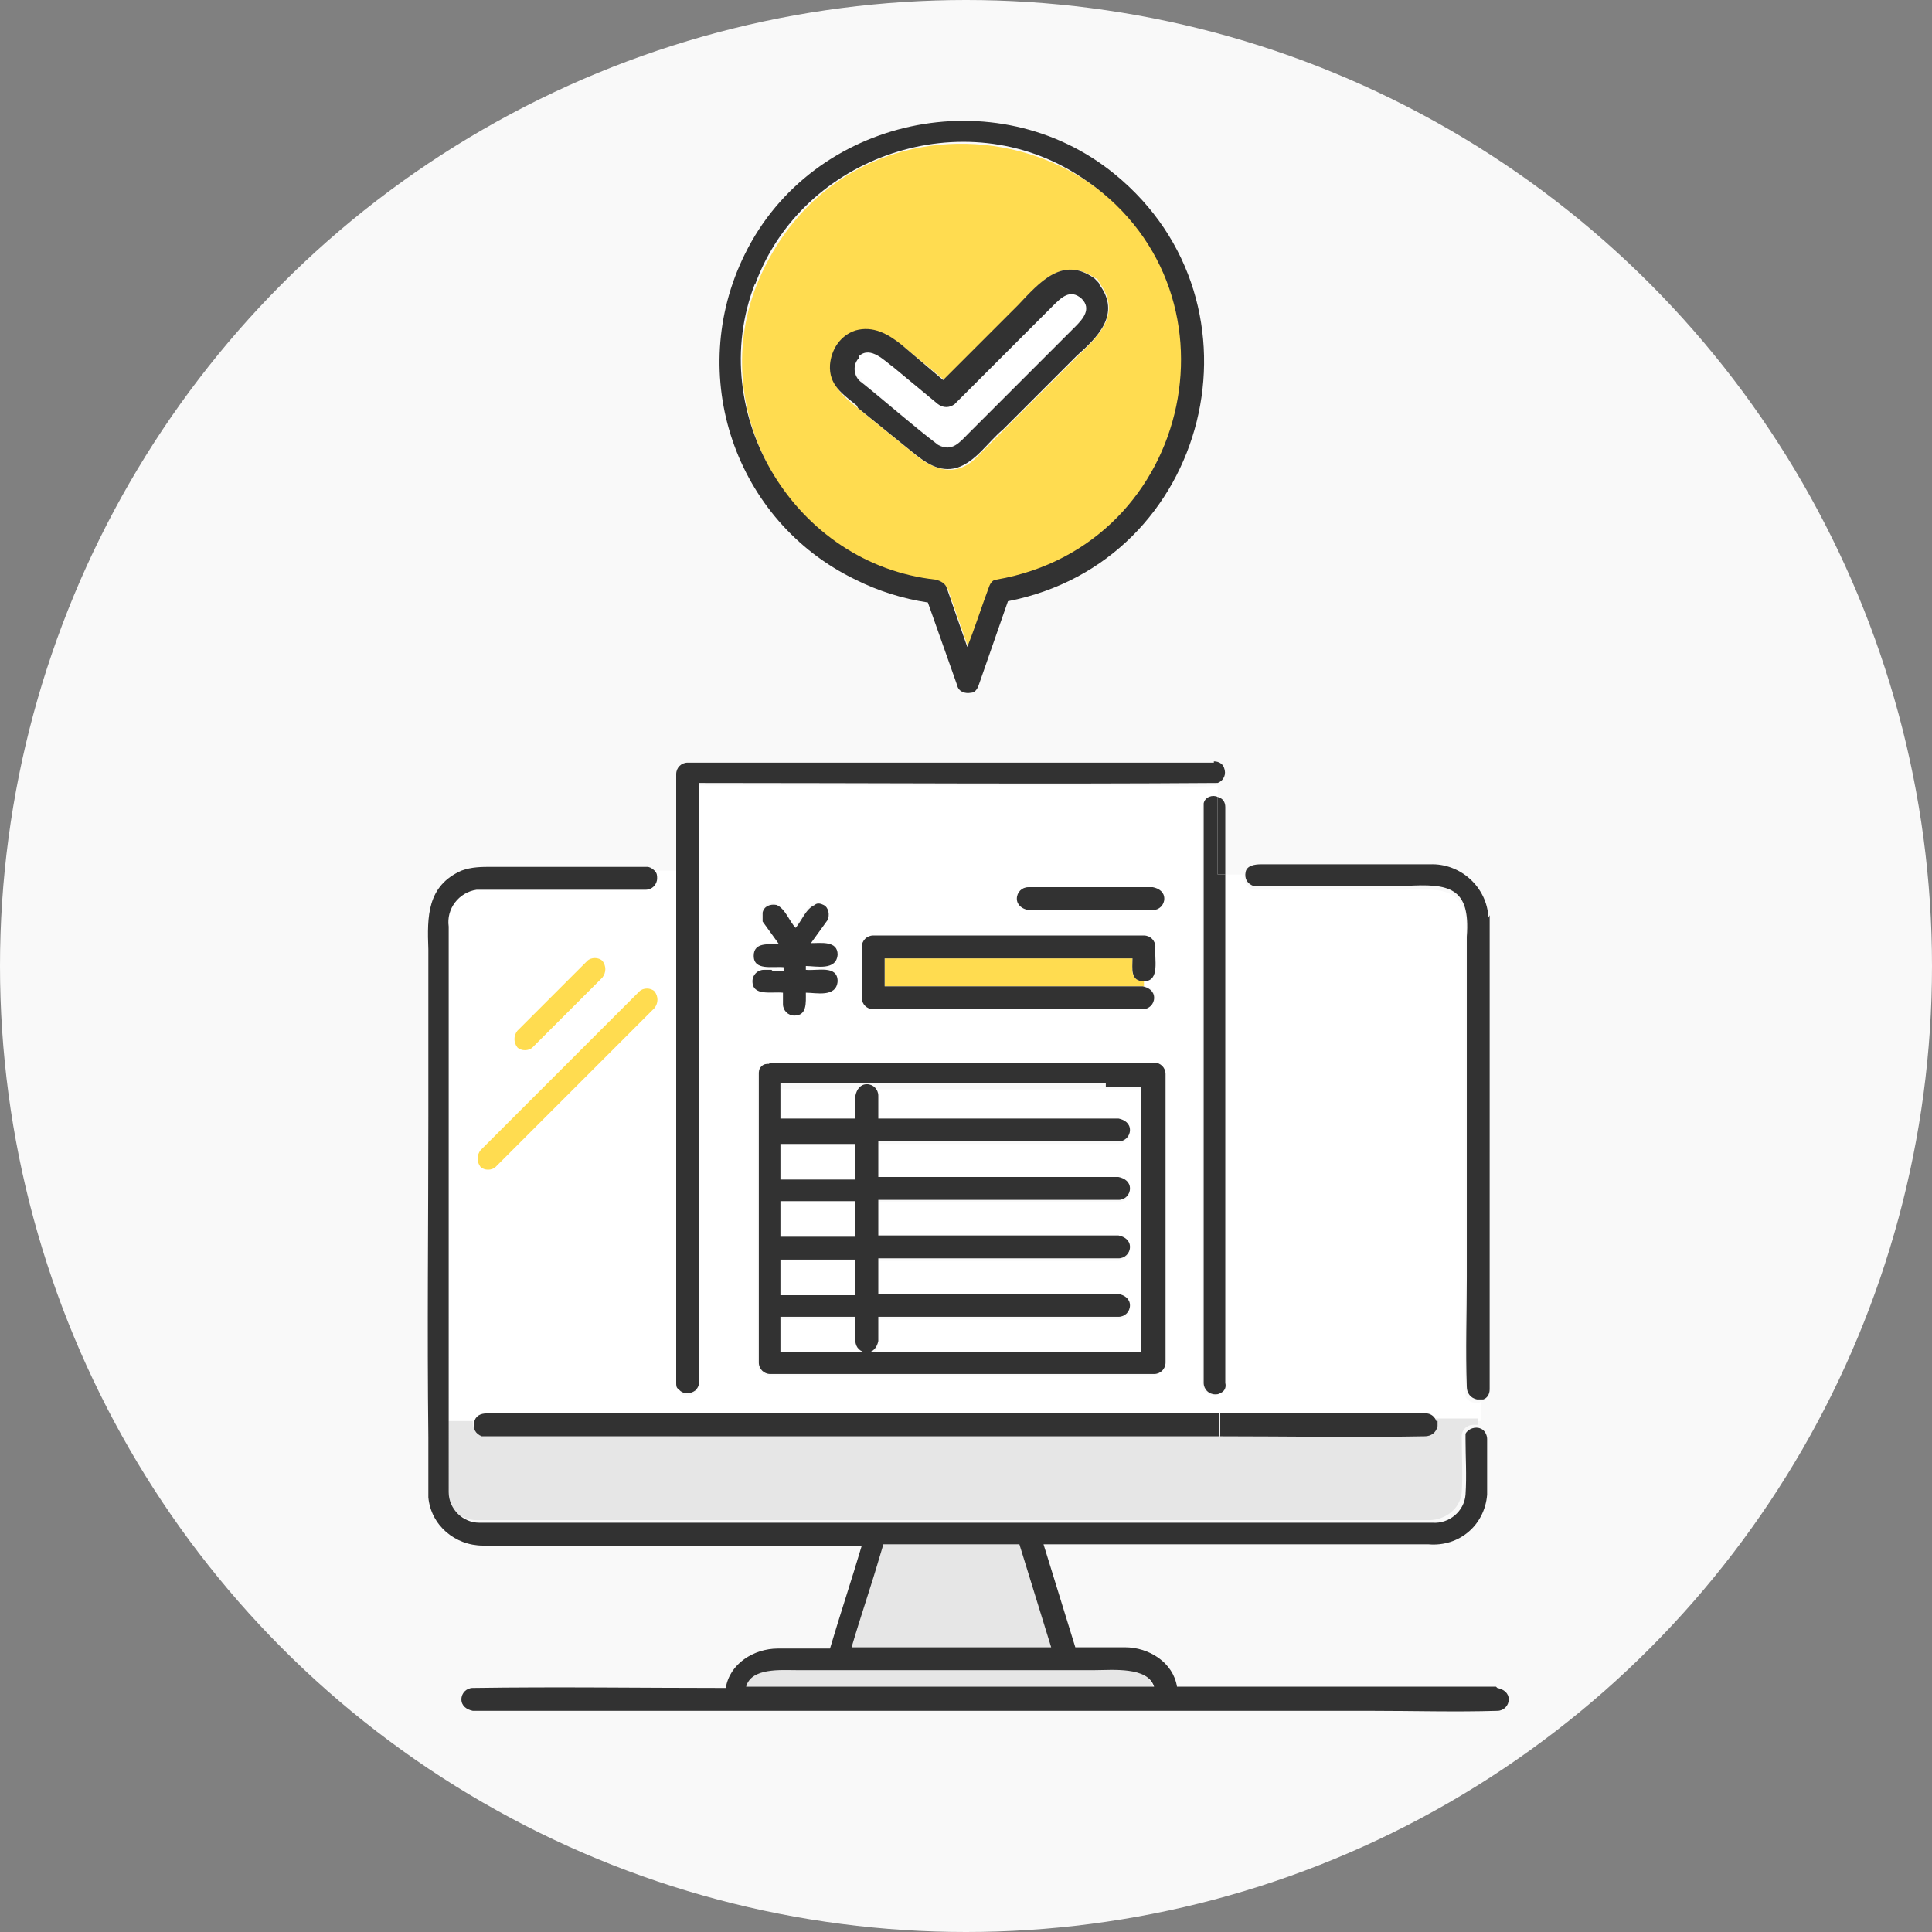 <svg xmlns="http://www.w3.org/2000/svg" id="_レイヤー_1" data-name="レイヤー_1" version="1.1" viewBox="0 0 152 152"><rect x="0" y="0" width="152" height="152" fill="#808080" stroke="none"/><defs><style>.st0{fill:#21465d}.st0,.st4{fill-rule:evenodd}.st10{stroke-width:2.1px}.st10,.st11,.st15,.st16,.st19{stroke-miterlimit:10}.st10,.st11,.st15,.st16,.st19,.st20{fill:none}.st10,.st16,.st19{stroke:#3275a7}.st22{fill:#62aeb0}.st24{fill:#f5b942}.st26{fill:#79c6ca}.st28{fill:#9badb3}.st11{stroke:#eaa540}.st11,.st15{stroke-width:.3px}.st29,.st30,.st31,.st4{fill:#fff}.st32{fill:#1d394b}.st30{opacity:.2}.st30,.st31,.st33{isolation:isolate}.st33{fill:#a9b3bb;opacity:.5}.st36{fill:#acbac1}.st19{stroke-width:.9px}.st31{opacity:.3}.st16{stroke-width:1px}.st38{fill:#34485c}.st40{fill:#f0c04f}.st15{stroke:#7a9199}.st41{fill:#e5e8ec}.st42{fill:#ffdc50}.st44{fill:#e7e8ec}.st20{stroke-width:1.7px;stroke:#43bfe6;stroke-linejoin:round;stroke-linecap:round}.st45{fill:#3275a7}.st47{display:none}.st55{fill:#323232}.st57{fill:#e6e6e6}</style></defs><g id="_レイヤー_11" data-name="レイヤー_1"><circle id="_楕円形_375" cx="76" cy="76" r="76" data-name="楕円形_375" style="fill:#f9f9f9"/></g><g id="_グループ_23971" data-name="グループ_23971"><g id="_グループ_23949" data-name="グループ_23949"><path id="_パス_4872" d="M116.5 110.3c-.4.2-1 0-1.2-.4v-.5c-.1-2.9 0-5.7 0-8.6V74c.4-3.9-1.4-4.2-4.8-4H98.8c-.5 0-.9-.4-.9-.9v-.3h-1.6v40c0 .3-.2.6-.4.8v1.6h16.2c.4 0 .7.2.8.6h3.6v-1.5Z" class="st29" data-name="パス_4872"/><path id="_パス_4873" d="M73.7 45.7c.4 0 .7.3.9.7l1.6 4.6c.6-1.6 1.1-3.2 1.7-4.7 0-.3.3-.5.6-.6 8.4-1.4 14.5-8.6 14.6-17.1-.4-19.3-26.4-24-33.6-6.1-4 10.3 3.2 22.1 14.2 23.3m-6.3-19.7c1.4-.4 2.5.2 3.6 1.1l3.3 2.7 5.9-5.9c1.6-1.8 3.4-3.9 6-2.1 0 0 .2 0 .2.2 0 0 .2.2.2.3 1.6 2.3-.1 4-1.8 5.6L77 35.8c-1.7 1.9-3.6 1.2-5.2-.2l-4.2-3.4c-1.1-.9-2.2-1.7-2.1-3.2 0-1.2.8-2.3 2-2.7" class="st42" data-name="パス_4873"/><path id="_パス_4874" d="m73 47.4 2.3 6.5c.1.5.6.7 1.1.6.3 0 .5-.3.6-.6l2.3-6.6c15.9-3.1 20.9-23.4 8.4-33.6-9.3-7.6-23.8-4.5-29.1 6.3-4.7 9.5-.8 21 8.7 25.6 1.8.9 3.7 1.5 5.7 1.8m-13.6-25C63.1 12.2 75.9 7.9 85 13.9c13.3 8.6 9 29-6.6 31.7-.3 0-.5.3-.6.6-.6 1.6-1.1 3.2-1.7 4.7l-1.6-4.6c-.1-.4-.5-.6-.9-.7-11-1.2-18.2-13-14.2-23.3" class="st55" data-name="パス_4874"/><path id="_パス_4875" d="M67.8 30c2 1.6 4 3.4 6 4.9 1.1.6 1.7-.2 2.4-.9l5.6-5.6 2.8-2.8c.6-.6 1.3-1.4.5-2.2-.9-.8-1.7 0-2.3.6l-2.5 2.5-5.2 5.2c-.4.3-.9.3-1.3 0l-3.5-2.9c-.6-.5-1.8-1.7-2.7-.9-.5.5-.6 1.3 0 1.8 0 0 .2.1.2.2" class="st29" data-name="パス_4875"/><path id="_パス_4876" d="m67.5 32.1 4.2 3.4c1.1.9 2.2 1.7 3.6 1.3 1.5-.5 2.4-2 3.6-3l3.7-3.7 2.1-2.1c1.7-1.5 3.5-3.3 1.8-5.6 0-.1-.1-.2-.2-.3l-.2-.2c-2.5-1.8-4.3.3-6 2.1l-5.9 5.9-3.3-2.8c-1-.8-2.2-1.5-3.6-1.1-1.2.4-1.9 1.5-2 2.7-.1 1.6 1 2.3 2.1 3.2m.2-3.9c.9-.8 2 .4 2.7.9l3.5 2.9c.4.3.9.3 1.3 0l7.7-7.7c.7-.7 1.4-1.4 2.3-.6.8.8.1 1.6-.5 2.2l-8.4 8.4c-.7.7-1.3 1.5-2.4.9-2.1-1.6-4-3.3-6-4.9-.6-.4-.7-1.2-.4-1.7 0 0 .1-.2.2-.2" class="st55" data-name="パス_4876"/><path id="_長方形_5224" d="M61.4 99.1h5.9v2.8h-5.9z" class="st29" data-name="長方形_5224"/><path id="_パス_4880" d="M90.3 132.7h.4c-.5-1.7-3.3-1.3-4.7-1.3H62.6c-1.3 0-3.6-.2-4 1.3h31.6Z" class="st57" data-name="パス_4880"/><path id="_パス_4881" d="M82.7 129.6c-.8-2.7-1.7-5.4-2.5-8.1H69.5c-.8 2.7-1.7 5.4-2.5 8.1h15.7Z" class="st57" data-name="パス_4881"/><path id="_長方形_5225" d="M61.4 94.6h5.9v2.8h-5.9z" class="st29" data-name="長方形_5225"/><path id="_パス_4882" d="M90.4 61.8H55v47.1c0 .5-.4.9-.9.9-.3 0-.5-.1-.7-.3v1.8h42.5v-1.6c-.4.2-1 0-1.2-.3 0-.1-.1-.3-.1-.4V63.7c0-.5.4-.9.9-.9h.3v-1c-1.8.2-3.6 0-5.4 0m-9.5 8h9.8c.5 0 .9.4.9.9s-.4.8-.9.9h-9.8c-.5 0-.9-.4-.9-.9s.4-.8.9-.9m-13.1 4.7c0-.5.4-.9.9-.9h21.2c1.3.1.8 1.8.9 2.7 0 .5-.4.8-.8.9v.4c.5 0 .9.4.9.9s-.4.8-.9.9H68.8c-.5 0-.9-.4-.9-.9v-4Zm-8.6 2.7c0-1.2 1.6-.8 2.4-.9V76c-.8 0-2.3.3-2.4-.9 0-1.1 1.3-.9 2-.9l-1.3-1.8c-.1-.2-.2-.5 0-.7.1-.5.6-.7 1.1-.6.7.3 1 1.2 1.5 1.8.5-.6.8-1.5 1.5-1.8.5-.1 1 .1 1.1.6v.7l-1.3 1.8c.8 0 2.1-.3 2.1.9 0 1.3-1.6.8-2.5.9v.3c.9 0 2.4-.4 2.5.9 0 1.3-1.6.8-2.5.9 0 .8.1 1.7-.9 1.8-.5 0-.9-.4-.9-.9v-.9c-.8 0-2.3.3-2.4-.9m32.4 10.2v19.9c0 .5-.4.9-.9.9H60.5c-.5 0-.9-.4-.9-.9V84.6c0-.2 0-.4.2-.6.2-.2.4-.2.6-.2h30.2c.5 0 .9.4.9.9v2.8Z" class="st29" data-name="パス_4882"/><path id="_パス_4883" d="M50.7 69.9H37.9c-1.3 0-2.4.8-2.6 2.1v39.9h2.1c0-.5.5-.8 1-.7 5-.1 10.1 0 15.1 0v-1.8c-.1-.2-.2-.3-.2-.5V68.5h-1.9c.3.4.3.9 0 1.3-.2.1-.4.2-.6.2" class="st29" data-name="パス_4883"/><path id="_パス_4884" d="M112.9 111.8c.2.5 0 1-.5 1.1h-.4c-5.4.1-10.7 0-16.1 0H38.1c-.5 0-.9-.4-.9-.9v-.2h-2.1v5.4c0 1.3 1.1 2.4 2.4 2.4H112.4c1.3 0 2.5-.9 2.6-2.2.1-1.4 0-2.9 0-4.4 0-.5.4-.9.9-.9h.4v-.5h-3.6Z" class="st57" data-name="パス_4884"/><path id="_パス_4885" d="M61.4 87.4v.8h5.9v-1.8c0-.5.4-.9.9-.9s.8.4.9.9v1.8H88c.5 0 .9.4.9.9s-.4.8-.9.9H69.1v2.8H88c.5 0 .9.4.9.9s-.4.8-.9.9H69.1v2.8H88c.5 0 .9.4.9.9s-.4.8-.9.9H69.1v2.8H88c.5 0 .9.4.9.9s-.4.8-.9.9H69.1v1.9c0 .5-.4.9-.9.9s-.8-.4-.9-.9v-1.9h-5.9v2.8h28.4V85.7H61.4v1.9Z" class="st29" data-name="パス_4885"/><path id="_長方形_5226" d="M61.4 90h5.9v2.8h-5.9z" class="st29" data-name="長方形_5226"/><path id="_パス_4886" d="M117.1 72.2c-.1-2.4-2.2-4.3-4.6-4.2H99.2c-.5 0-1.1.1-1.2.6-.1.5.1.9.6 1.1h12c3.4-.2 5.1.1 4.8 4v26.8c0 2.9-.1 5.7 0 8.6 0 .5.3.9.8 1h.5c.3-.1.5-.4.5-.8V72" class="st55" data-name="パス_4886"/><path id="_パス_4887" d="M117.7 132.7H92.6c-.3-1.9-2.2-3.1-4.1-3.1h-3.9l-2.5-8.1h30.3c2.4.2 4.4-1.5 4.6-3.9v-4.4c0-.3-.2-.7-.5-.8-.4-.2-1 0-1.2.4v.4c0 1.4.1 2.9 0 4.4-.1 1.3-1.3 2.3-2.6 2.2h-75c-1.3 0-2.4-1.1-2.4-2.4V72.9c-.2-1.4.8-2.7 2.2-2.9h13.3c.5 0 .9-.4.9-.9 0-.2 0-.4-.2-.6-.2-.2-.4-.3-.6-.3H38.7c-.8 0-1.6 0-2.4.3-2.7 1.2-2.7 3.6-2.6 6.2v13.1c0 8.4-.1 16.9 0 25.3v4.7c.2 2.2 2.1 3.8 4.3 3.8h29.8c-.8 2.7-1.7 5.4-2.5 8.1h-4.1c-1.9 0-3.8 1.2-4.1 3.1-6.6 0-13.2-.1-19.9 0-.5 0-.9.4-.9.9s.4.8.9.9h70.7c3.3 0 6.6.1 9.9 0 .5 0 .9-.4.9-.9s-.4-.8-.9-.9m-48.6-10.3.3-1h10.7l2.5 8.1H67c.7-2.4 1.5-4.7 2.2-7.1m21.1 10.2H58.7c.4-1.5 2.7-1.3 4-1.3h23.4c1.4 0 4.2-.3 4.7 1.3h-.4Z" class="st55" data-name="パス_4887"/><path id="_パス_4888" d="M95.8 68.8v-6.1c-.4-.2-1 0-1.1.5V108.8c0 .5.4.9.9.9.1 0 .3 0 .4-.1.3-.1.5-.4.4-.8v-40h-.6Z" class="st55" data-name="パス_4888"/><path id="_パス_4889" d="M95.8 62.7v6.1h.6v-5.3c0-.4-.2-.7-.6-.8" class="st55" data-name="パス_4889"/><path id="_パス_4890" d="M95.5 60H54.1c-.5 0-.9.4-.9.9v47.9c0 .2 0 .4.2.5.3.4.9.4 1.3.1.2-.2.3-.4.3-.7V61.6c13.6 0 27.2.1 40.8 0 .5-.2.7-.7.5-1.2-.1-.3-.4-.5-.8-.5" class="st55" data-name="パス_4890"/><path id="_パス_4891" d="M60.7 76.3h-.6c-.5 0-.9.4-.9.9 0 1.2 1.5.8 2.4.9v.9c0 .5.4.9.9.9 1 0 .9-1 .9-1.8.8 0 2.4.4 2.5-.9 0-1.3-1.6-.8-2.5-.9V76c.8 0 2.4.4 2.5-.9 0-1.1-1.3-.9-2.1-.9l1.3-1.8c.2-.4.1-1-.3-1.2-.2-.1-.5-.2-.7 0-.7.3-1 1.2-1.5 1.8-.5-.5-.8-1.5-1.5-1.8-.5-.1-1 .1-1.1.6v.7l1.3 1.8c-.8 0-2-.2-2 .9 0 1.2 1.5.8 2.4.9v.3h-.9Z" class="st55" data-name="パス_4891"/><path id="_パス_4892" d="M89.5 71.6h1.2c.5 0 .9-.4.9-.9s-.4-.8-.9-.9h-9.8c-.5 0-.9.4-.9.9s.4.8.9.9h8.6Z" class="st55" data-name="パス_4892"/><path id="_パス_4893" d="M60.5 83.7c-.2 0-.4 0-.6.2-.2.2-.2.4-.2.6v22.7c0 .5.4.9.9.9h30.2c.5 0 .9-.4.9-.9V84.5c0-.5-.4-.9-.9-.9H60.6Zm3.4 18.2h-2.5v-2.8h5.9v2.8h-3.4Zm0-4.6h-2.5v-2.8h5.9v2.8h-3.4Zm0-4.5h-2.5V90h5.9v2.8h-3.4ZM87 85.5h2.8v20.9H61.4v-2.8h5.9v1.9c0 .5.4.9.9.9s.8-.4.9-.9v-1.9H88c.5 0 .9-.4.9-.9s-.4-.8-.9-.9H69.1V99H88c.5 0 .9-.4.9-.9s-.4-.8-.9-.9H69.1v-2.8H88c.5 0 .9-.4.9-.9s-.4-.8-.9-.9H69.1v-2.8H88c.5 0 .9-.4.9-.9s-.4-.8-.9-.9H69.1v-1.8c0-.5-.4-.9-.9-.9s-.8.4-.9.9V88h-5.9v-2.8H87Z" class="st55" data-name="パス_4893"/><path id="_パス_4894" d="M89.1 76.4v-1H69.6v2.2H90v-.4c-.5 0-.9-.3-.9-.8" class="st42" data-name="パス_4894"/><path id="_パス_4895" d="M68.7 73.6c-.5 0-.9.4-.9.9v4c0 .5.4.9.9.9h21.2c.5 0 .9-.4.9-.9s-.4-.8-.9-.9H69.6v-2.2h19.5c0 .8-.2 1.8.9 1.8 1.3 0 .8-1.8.9-2.7 0-.5-.4-.9-.9-.9H68.8Z" class="st55" data-name="パス_4895"/><path id="_パス_4896" d="M47.3 111.2c-3 0-6-.1-9 0-.5 0-.9.2-1 .7-.1.5.1.9.6 1.1h15.5v-1.8h-6.2Z" class="st55" data-name="パス_4896"/><path id="_パス_4897" d="M87.1 111.2H53.4v1.8h42.5v-1.8h-8.8Z" class="st55" data-name="パス_4897"/><path id="_パス_4898" d="M111.4 111.8h1.6c-.1-.3-.4-.6-.8-.6H96v1.8c5.4 0 10.7.1 16.1 0 .5 0 .9-.3 1-.8v-.4h-1.6Z" class="st55" data-name="パス_4898"/><path id="_パス_4899" d="m46.2 75.6-5.5 5.5c-.3.4-.3.9 0 1.3.3.3.9.3 1.2 0l5.5-5.5c.3-.4.3-.9 0-1.3-.3-.3-.9-.3-1.2 0" class="st42" data-name="パス_4899"/><path id="_パス_4900" d="M50.3 78 37.8 90.5c-.3.4-.3.9 0 1.3.3.3.9.3 1.2 0l12.5-12.5c.3-.4.3-.9 0-1.3-.3-.3-.9-.3-1.2 0" class="st42" data-name="パス_4900"/></g></g></svg>